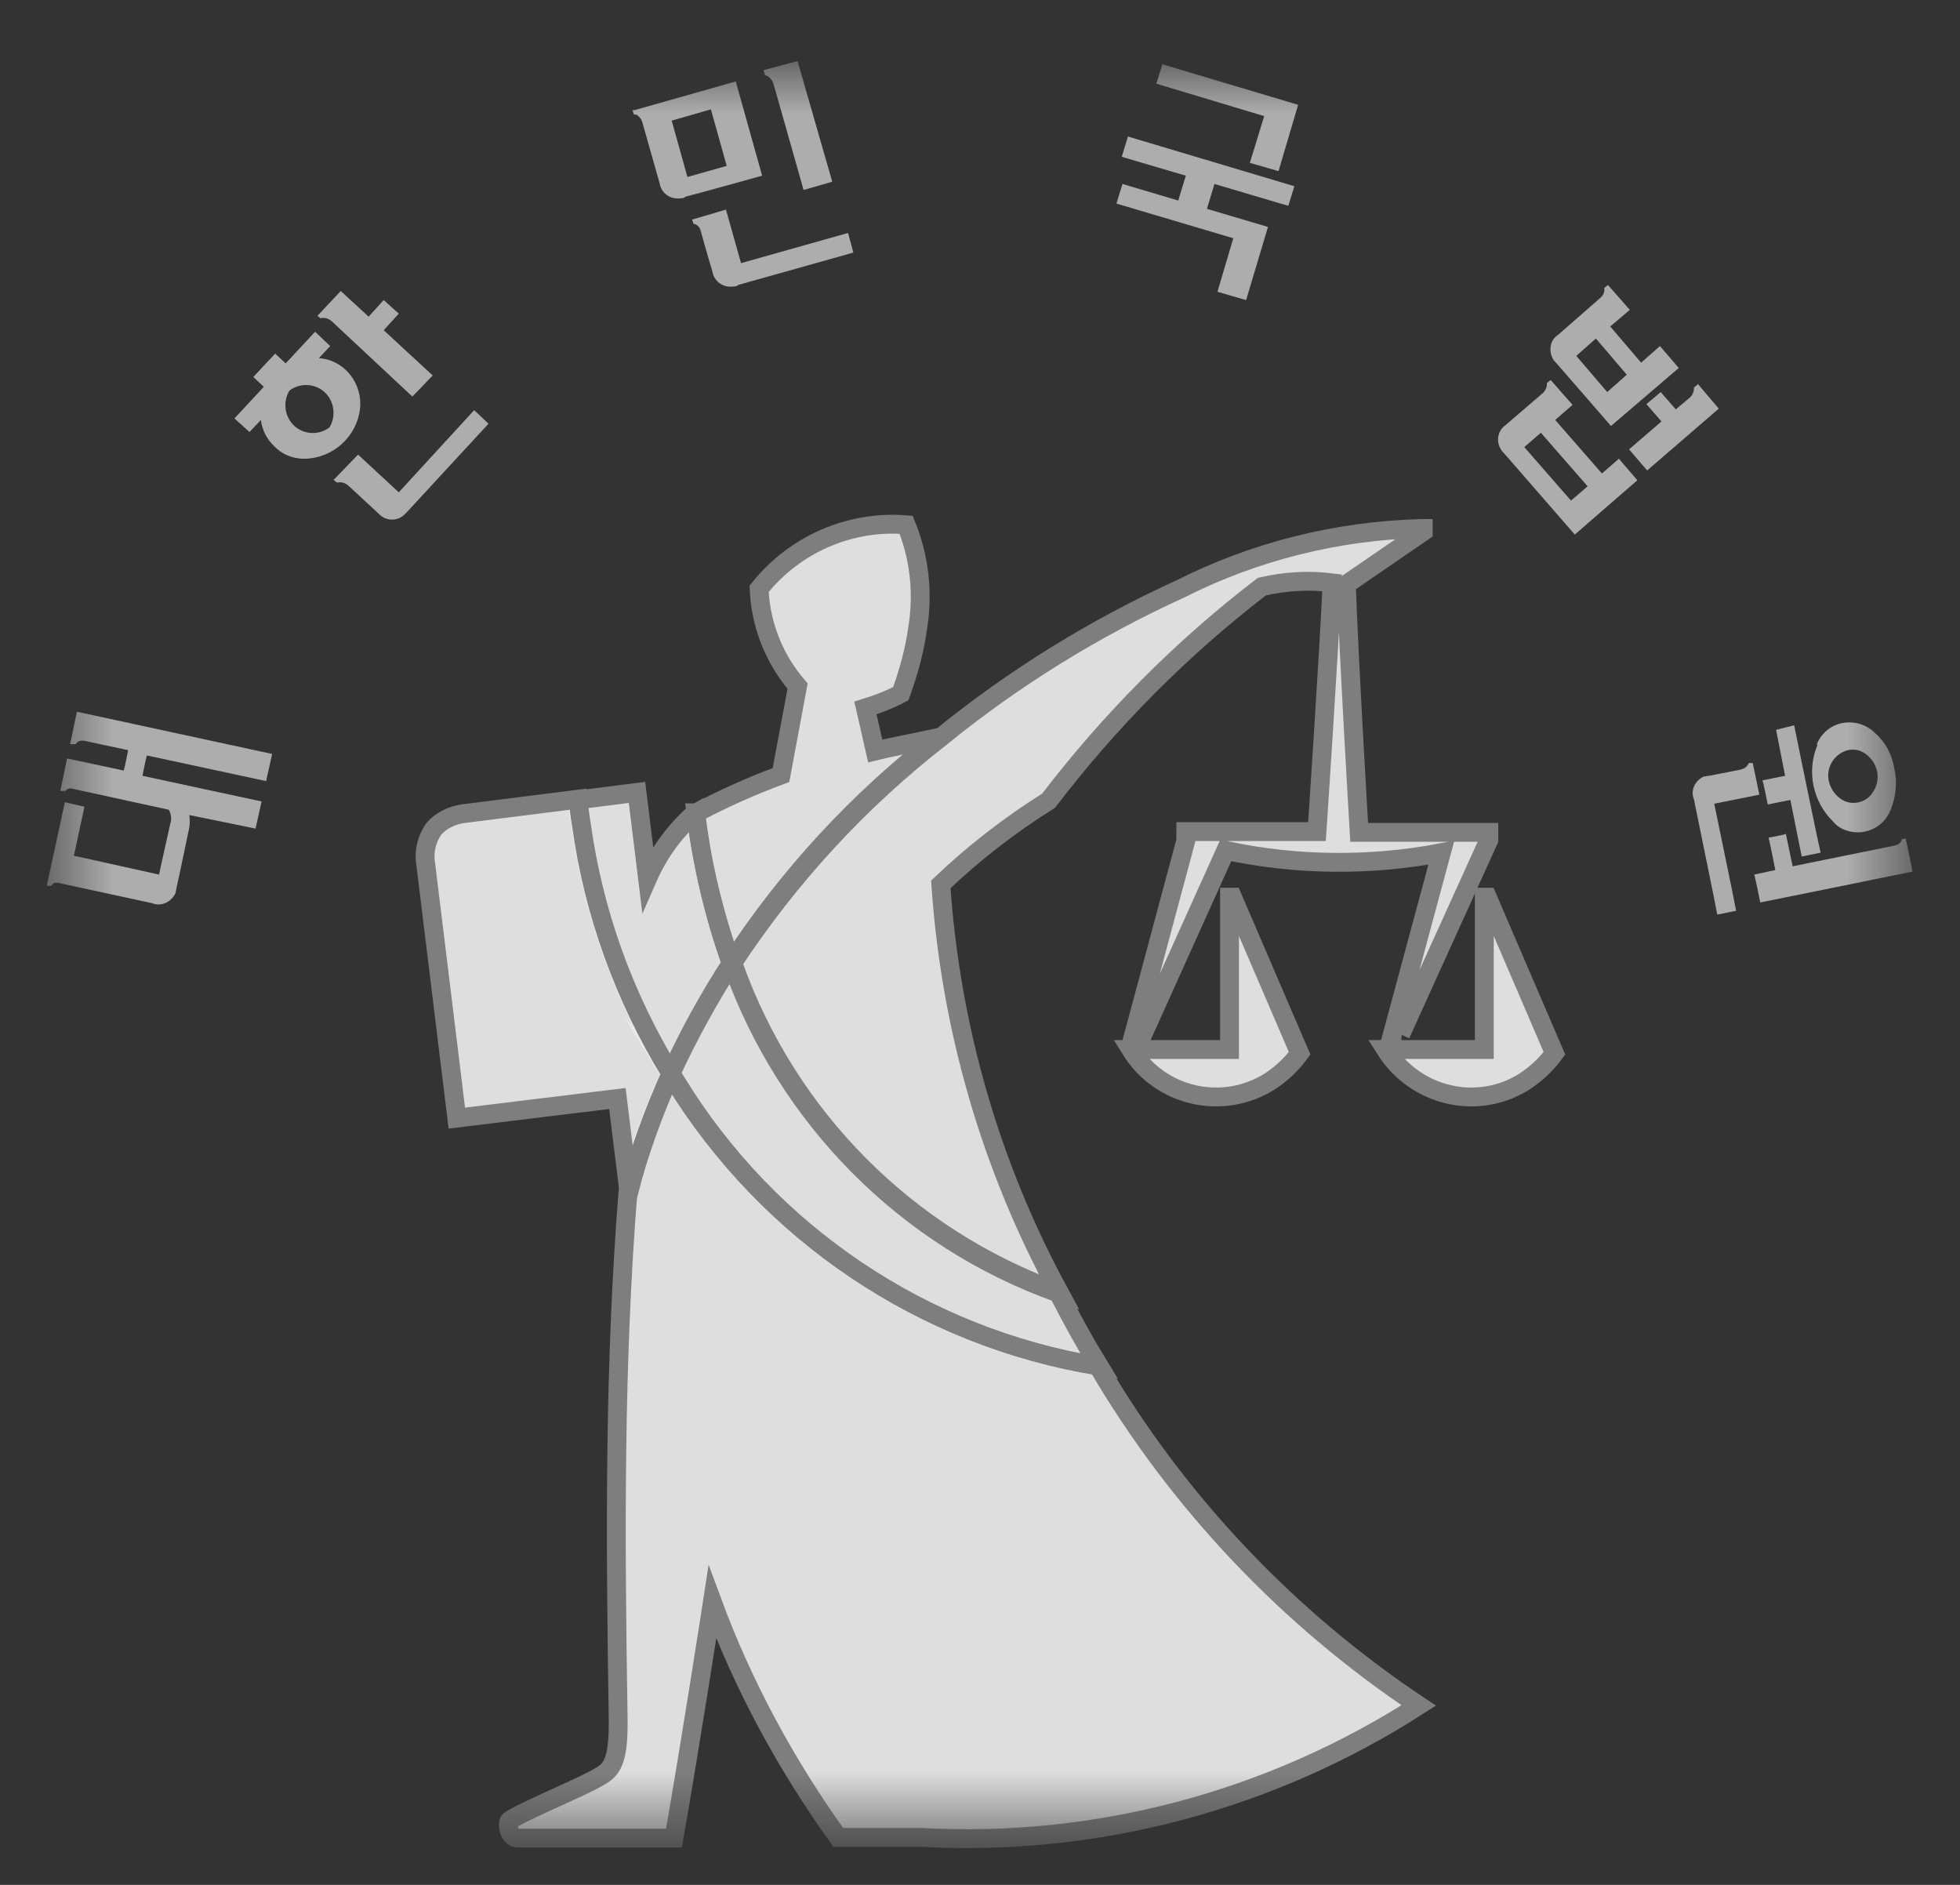 <svg width="26" height="25" viewBox="0 0 26 25" fill="none" xmlns="http://www.w3.org/2000/svg">
<rect x="0" y="0" width="26" height="25" fill="#333333" stroke="none"/>
<mask id="mask0_611_2396" style="mask-type:luminance" maskUnits="userSpaceOnUse" x="0" y="0" width="26" height="25">
<path d="M25.37 0.81H0.62V24.43H25.37V0.81Z" fill="white"/>
</mask>
<g mask="url(#mask0_611_2396)">
<path d="M16.31 13.92H15C15.39 14.55 16.22 14.74 16.85 14.34C17 14.24 17.13 14.12 17.24 13.97L16.35 11.9H16.31V13.92Z" fill="white" fill-opacity="0.6"/>
<path d="M16.31 13.92H15C15.39 14.55 16.22 14.74 16.85 14.34C17 14.24 17.13 14.12 17.24 13.97L16.35 11.9H16.31V13.92Z" fill="white" fill-opacity="0.6" stroke="#7E7E7E" stroke-width="0.25" stroke-miterlimit="10"/>
<path d="M19.73 11.9H19.69V13.92H18.38C18.78 14.55 19.61 14.74 20.23 14.34C20.38 14.24 20.51 14.12 20.62 13.97L19.73 11.9Z" fill="white" fill-opacity="0.6"/>
<path d="M19.73 11.9H19.69V13.92H18.38C18.78 14.55 19.61 14.74 20.23 14.34C20.38 14.24 20.51 14.12 20.62 13.97L19.73 11.9Z" fill="white" fill-opacity="0.6" stroke="#7E7E7E" stroke-width="0.25" stroke-miterlimit="10"/>
<path d="M8.96 14.35L8.91 14.27C8.91 14.27 8.9 14.25 8.89 14.24C8.66 14.75 8.47 15.27 8.33 15.81C8.15 18.08 8.16 20.32 8.2 22.78C8.21 23.45 8.09 23.49 7.87 23.61C7.65 23.73 6.77 24.1 6.75 24.16C6.73 24.22 6.75 24.36 6.86 24.38H8.94C9.17 23.07 9.45 21.25 9.45 21.25C9.86 22.36 10.43 23.41 11.12 24.37H12.22C14.55 24.5 16.86 23.88 18.82 22.62C17.08 21.46 15.62 19.92 14.56 18.11C12.23 17.73 10.19 16.35 8.95 14.34" fill="white" fill-opacity="0.6"/>
<path d="M8.96 14.35L8.91 14.27C8.91 14.27 8.9 14.25 8.89 14.24C8.66 14.75 8.47 15.27 8.33 15.81C8.15 18.08 8.16 20.32 8.2 22.78C8.21 23.45 8.09 23.49 7.87 23.61C7.65 23.73 6.77 24.1 6.75 24.16C6.73 24.22 6.75 24.36 6.86 24.38H8.94C9.17 23.07 9.45 21.25 9.45 21.25C9.86 22.36 10.43 23.41 11.12 24.37H12.22C14.55 24.5 16.86 23.88 18.82 22.62C17.08 21.46 15.62 19.92 14.56 18.11C12.23 17.73 10.19 16.35 8.95 14.34L8.96 14.35Z" fill="white" fill-opacity="0.6" stroke="#7E7E7E" stroke-width="0.25" stroke-miterlimit="10"/>
<path d="M8.9 14.24C9.13 13.73 9.4 13.24 9.7 12.78C9.47 12.14 9.32 11.47 9.23 10.79L9.18 10.82C8.93 11.05 8.73 11.33 8.59 11.65L8.45 10.51L7.66 10.61C7.66 10.72 7.68 10.82 7.7 10.93C7.87 12.11 8.27 13.24 8.89 14.25" fill="white" fill-opacity="0.6"/>
<path d="M8.9 14.24C9.13 13.73 9.4 13.24 9.7 12.78C9.47 12.14 9.32 11.47 9.23 10.79L9.18 10.82C8.93 11.05 8.73 11.33 8.59 11.65L8.45 10.51L7.66 10.61C7.66 10.72 7.68 10.82 7.7 10.93C7.87 12.11 8.27 13.24 8.89 14.25L8.9 14.24Z" fill="white" fill-opacity="0.6" stroke="#7E7E7E" stroke-width="0.25" stroke-miterlimit="10"/>
<path d="M9.71 12.81C9.71 12.81 9.71 12.79 9.7 12.78C9.4 13.25 9.13 13.74 8.9 14.24L8.92 14.27L8.97 14.35C10.2 16.36 12.25 17.74 14.58 18.12C14.39 17.81 14.22 17.5 14.06 17.19C14.06 17.17 14.05 17.16 14.04 17.15C12.02 16.43 10.44 14.83 9.72 12.81" fill="white" fill-opacity="0.6"/>
<path d="M9.71 12.81C9.71 12.81 9.71 12.79 9.7 12.78C9.4 13.25 9.13 13.74 8.9 14.24L8.92 14.27L8.97 14.35C10.2 16.36 12.25 17.74 14.58 18.12C14.39 17.81 14.22 17.5 14.06 17.19C14.06 17.17 14.05 17.16 14.04 17.15C12.02 16.43 10.44 14.83 9.72 12.81H9.71Z" fill="white" fill-opacity="0.6" stroke="#7E7E7E" stroke-width="0.25" stroke-miterlimit="10"/>
<path d="M12.46 9.78C12.13 9.85 11.77 9.92 11.61 9.96L11.48 9.39C11.64 9.34 11.8 9.28 11.95 9.2C12.05 8.92 12.13 8.64 12.17 8.35C12.25 7.88 12.2 7.4 12.02 6.96C11.27 6.9 10.54 7.22 10.07 7.81C10.09 8.29 10.27 8.74 10.58 9.1L10.36 10.28C9.98 10.42 9.6 10.59 9.24 10.78C9.24 10.78 9.24 10.78 9.23 10.78C9.31 11.46 9.47 12.12 9.7 12.77C10.45 11.62 11.38 10.61 12.47 9.77" fill="white" fill-opacity="0.6"/>
<path d="M12.46 9.78C12.13 9.85 11.77 9.92 11.61 9.96L11.48 9.39C11.64 9.34 11.8 9.28 11.95 9.2C12.05 8.92 12.13 8.64 12.17 8.35C12.25 7.88 12.2 7.4 12.02 6.96C11.27 6.9 10.54 7.22 10.07 7.81C10.09 8.29 10.27 8.74 10.58 9.1L10.36 10.28C9.98 10.42 9.6 10.59 9.24 10.78C9.24 10.78 9.24 10.78 9.23 10.78C9.31 11.46 9.47 12.12 9.7 12.77C10.45 11.62 11.38 10.61 12.47 9.77L12.46 9.78Z" fill="white" fill-opacity="0.6" stroke="#7E7E7E" stroke-width="0.25" stroke-miterlimit="10"/>
<path d="M18.58 13.72L19.75 11.14V11.04H18.03C18.03 11.04 17.89 8.68 17.86 7.75L18.88 7.05V7.01H18.85C17.74 7.04 16.65 7.31 15.66 7.81C14.52 8.33 13.45 8.99 12.48 9.78C11.4 10.62 10.47 11.63 9.72 12.77C9.72 12.78 9.72 12.79 9.73 12.8C10.45 14.82 12.03 16.41 14.05 17.14C13.14 15.47 12.61 13.63 12.48 11.73C12.92 11.31 13.4 10.94 13.91 10.62C14.72 9.56 15.67 8.6 16.74 7.78C17.05 7.71 17.36 7.69 17.67 7.73C17.63 8.65 17.47 11.03 17.47 11.03H15.73V11.15L15.04 13.72H15.16L16.26 11.28C17.2 11.48 18.17 11.49 19.12 11.31L18.47 13.72H18.59H18.58Z" fill="white" fill-opacity="0.6"/>
<path d="M18.58 13.72L19.75 11.14V11.04H18.03C18.03 11.04 17.89 8.68 17.86 7.75L18.88 7.05V7.01H18.85C17.74 7.04 16.65 7.31 15.66 7.81C14.52 8.33 13.45 8.99 12.48 9.78C11.4 10.62 10.47 11.63 9.72 12.77C9.72 12.78 9.72 12.79 9.73 12.8C10.45 14.82 12.03 16.41 14.05 17.14C13.14 15.47 12.61 13.63 12.48 11.73C12.92 11.31 13.4 10.94 13.91 10.62C14.72 9.56 15.67 8.6 16.74 7.78C17.05 7.71 17.36 7.69 17.67 7.73C17.63 8.65 17.47 11.03 17.47 11.03H15.73V11.15L15.04 13.72H15.16L16.26 11.28C17.2 11.48 18.17 11.49 19.12 11.31L18.47 13.72H18.59H18.58Z" fill="white" fill-opacity="0.6" stroke="#7E7E7E" stroke-width="0.25" stroke-miterlimit="10"/>
<path d="M8.34 15.81C8.48 15.27 8.67 14.75 8.9 14.24C8.28 13.23 7.87 12.1 7.71 10.92C7.69 10.81 7.68 10.71 7.67 10.6L6.16 10.79C6 10.81 5.85 10.88 5.75 11C5.67 11.12 5.63 11.26 5.64 11.4L6.06 14.83L8.19 14.57L8.34 15.79V15.81Z" fill="white" fill-opacity="0.6"/>
<path d="M8.34 15.81C8.48 15.27 8.67 14.75 8.9 14.24C8.28 13.23 7.87 12.1 7.71 10.92C7.69 10.81 7.68 10.71 7.67 10.6L6.16 10.79C6 10.81 5.85 10.88 5.75 11C5.67 11.12 5.63 11.26 5.64 11.4L6.06 14.83L8.19 14.57L8.34 15.79V15.81Z" fill="white" fill-opacity="0.6" stroke="#7E7E7E" stroke-width="0.25" stroke-miterlimit="10"/>
<path d="M10.13 0.94L10.15 1H10.16C10.16 1 10.23 1.02 10.26 1.11L10.66 2.52L11.04 2.41L10.58 0.81L10.13 0.93V0.94Z" fill="white" fill-opacity="0.6"/>
<path d="M8.39 1.46L8.41 1.52H8.44C8.44 1.52 8.5 1.55 8.52 1.62L8.75 2.43C8.77 2.56 8.89 2.65 9.03 2.63C9.05 2.63 9.07 2.63 9.09 2.61C9.25 2.57 10.11 2.33 10.11 2.33L9.76 1.08L8.42 1.46H8.39ZM9.12 2.35L8.91 1.6L9.43 1.45L9.64 2.2L9.11 2.35" fill="white" fill-opacity="0.6"/>
<path d="M9.18 2.91L9.2 2.97H9.21C9.21 2.97 9.28 2.98 9.3 3.08C9.3 3.08 9.38 3.37 9.45 3.6C9.47 3.73 9.59 3.82 9.73 3.8C9.75 3.8 9.77 3.8 9.79 3.78L11.32 3.35L11.25 3.09L9.83 3.49L9.63 2.78L9.19 2.91H9.18Z" fill="white" fill-opacity="0.6"/>
<path d="M4.42 6.36L4.47 6.4H4.48C4.48 6.4 4.55 6.38 4.62 6.44L5.02 6.81C5.11 6.91 5.26 6.92 5.36 6.83C5.37 6.82 5.39 6.8 5.4 6.79L6.48 5.62L6.29 5.44L5.29 6.53L4.75 6.03L4.43 6.36H4.42Z" fill="white" fill-opacity="0.6"/>
<path d="M4.2 4.18L4.25 4.22H4.26C4.26 4.22 4.33 4.2 4.4 4.26L5.47 5.26L5.74 4.98C5.74 4.98 5.1 4.39 5.09 4.38L5.29 4.16L5.09 3.98L4.89 4.2L4.52 3.86L4.21 4.19L4.2 4.18Z" fill="white" fill-opacity="0.6"/>
<path d="M3.36 5L3.5 5.13L3.11 5.55L3.31 5.73L3.46 5.57C3.48 5.71 3.54 5.83 3.65 5.93C3.77 6.05 3.94 6.1 4.11 6.08C4.48 6.04 4.77 5.73 4.78 5.36C4.78 5.04 4.54 4.77 4.23 4.75L4.38 4.59L4.18 4.4L3.79 4.82L3.65 4.69L3.37 4.99L3.36 5ZM4.37 5.67C4.21 5.79 3.98 5.76 3.86 5.6C3.77 5.48 3.76 5.31 3.84 5.18C4 5.06 4.23 5.09 4.35 5.25C4.44 5.37 4.45 5.54 4.37 5.67Z" fill="white" fill-opacity="0.6"/>
<path d="M0.94 9.87H1C1.03 9.84 1.05 9.81 1.14 9.83L1.7 9.95C1.7 9.95 1.65 10.21 1.64 10.22L0.89 10.06L0.8 10.49H0.86V10.5C0.88 10.47 0.91 10.44 1 10.47L2.24 10.74C2.27 10.8 2.28 10.86 2.26 10.92C2.26 10.92 2.11 11.59 2.11 11.6L0.98 11.35L1.12 10.7L0.86 10.64L0.62 11.75H0.68C0.7 11.72 0.72 11.69 0.82 11.72L2.02 11.98C2.14 12.03 2.28 11.96 2.33 11.84C2.33 11.82 2.34 11.8 2.34 11.78C2.38 11.61 2.51 10.98 2.51 10.98C2.52 10.92 2.52 10.86 2.51 10.81L3.39 10.99L3.47 10.63L1.89 10.29C1.89 10.29 1.94 10.03 1.95 10.02L3.53 10.36L3.61 10L1.02 9.44L0.93 9.87H0.94Z" fill="white" fill-opacity="0.6"/>
<path d="M15.42 0.85L15.34 1.11L16.77 1.54L16.58 2.16L16.96 2.27L17.22 1.39L15.41 0.85H15.42Z" fill="white" fill-opacity="0.6"/>
<path d="M14.96 1.82L14.88 2.08L15.73 2.33L15.63 2.66L14.89 2.44L14.81 2.7L16.36 3.16L16.15 3.87L16.53 3.98L16.82 3.01L16.01 2.77L16.11 2.44L17.09 2.73L17.17 2.47L14.96 1.81V1.82Z" fill="white" fill-opacity="0.6"/>
<path d="M21.48 6.08L21.25 6.28L20.63 5.57L20.86 5.37L20.57 5.04L20.52 5.08C20.52 5.08 20.53 5.15 20.47 5.21L19.97 5.64C19.87 5.71 19.84 5.85 19.91 5.96C19.92 5.98 19.93 5.99 19.95 6.01L20.89 7.09L21.72 6.37L21.48 6.09V6.08ZM20.22 5.93L20.44 5.74L21.06 6.45L20.84 6.64L20.22 5.93Z" fill="white" fill-opacity="0.6"/>
<path d="M22.52 5.1L22.47 5.14C22.47 5.14 22.48 5.21 22.42 5.27L22.23 5.43L22.03 5.2L21.84 5.36L22.04 5.59L21.61 5.96L21.85 6.24L22.8 5.42L22.52 5.09V5.1Z" fill="white" fill-opacity="0.6"/>
<path d="M22.26 4.87L22.02 4.59L21.77 4.81L21.36 4.33L21.62 4.11L21.33 3.78L21.28 3.82C21.28 3.82 21.3 3.89 21.23 3.95L20.67 4.44C20.56 4.51 20.54 4.65 20.6 4.76C20.61 4.78 20.62 4.79 20.64 4.81C20.72 4.9 21.37 5.65 21.37 5.65L22.27 4.88L22.26 4.87ZM21.32 5.2L20.91 4.72L21.17 4.49L21.58 4.97L21.32 5.2Z" fill="white" fill-opacity="0.6"/>
<path d="M24.1 9.87C24.16 9.73 24.28 9.62 24.44 9.59C24.6 9.56 24.76 9.61 24.87 9.72C25.01 9.84 25.1 10.01 25.13 10.2C25.17 10.38 25.15 10.57 25.08 10.74C24.99 10.98 24.72 11.1 24.48 11.01C24.42 10.99 24.36 10.95 24.32 10.9C24.05 10.64 23.96 10.23 24.11 9.88M24.9 10.23C24.88 10.14 24.83 10.06 24.75 10C24.68 9.95 24.6 9.93 24.51 9.95C24.33 10 24.22 10.18 24.26 10.36C24.28 10.45 24.33 10.53 24.41 10.59C24.54 10.69 24.73 10.66 24.83 10.53C24.83 10.53 24.84 10.51 24.85 10.5C24.9 10.42 24.92 10.32 24.9 10.23ZM23.34 10.54L22.74 10.66C22.74 10.66 23.03 12.06 23.03 12.08C23.02 12.08 22.8 12.13 22.78 12.13C22.78 12.11 22.47 10.6 22.47 10.6C22.42 10.48 22.49 10.35 22.6 10.3C22.62 10.3 22.64 10.29 22.67 10.29L23.08 10.21C23.17 10.19 23.18 10.15 23.2 10.12H23.25C23.25 10.12 23.34 10.54 23.34 10.55M24.15 11.31L23.9 11.36L23.75 10.61L23.45 10.67C23.45 10.67 23.39 10.37 23.38 10.35L23.68 10.29L23.56 9.68L23.8 9.62C23.8 9.62 24.14 11.29 24.15 11.3M25.37 11.56C25.37 11.56 23.36 11.97 23.35 11.97C23.35 11.96 23.28 11.62 23.27 11.6L23.55 11.54C23.55 11.54 23.47 11.13 23.46 11.11C23.47 11.11 23.68 11.07 23.69 11.06L23.78 11.49L25.11 11.22C25.21 11.2 25.22 11.16 25.23 11.13L25.28 11.12C25.28 11.13 25.37 11.54 25.37 11.56Z" fill="white" fill-opacity="0.6"/>
</g>
</svg>

